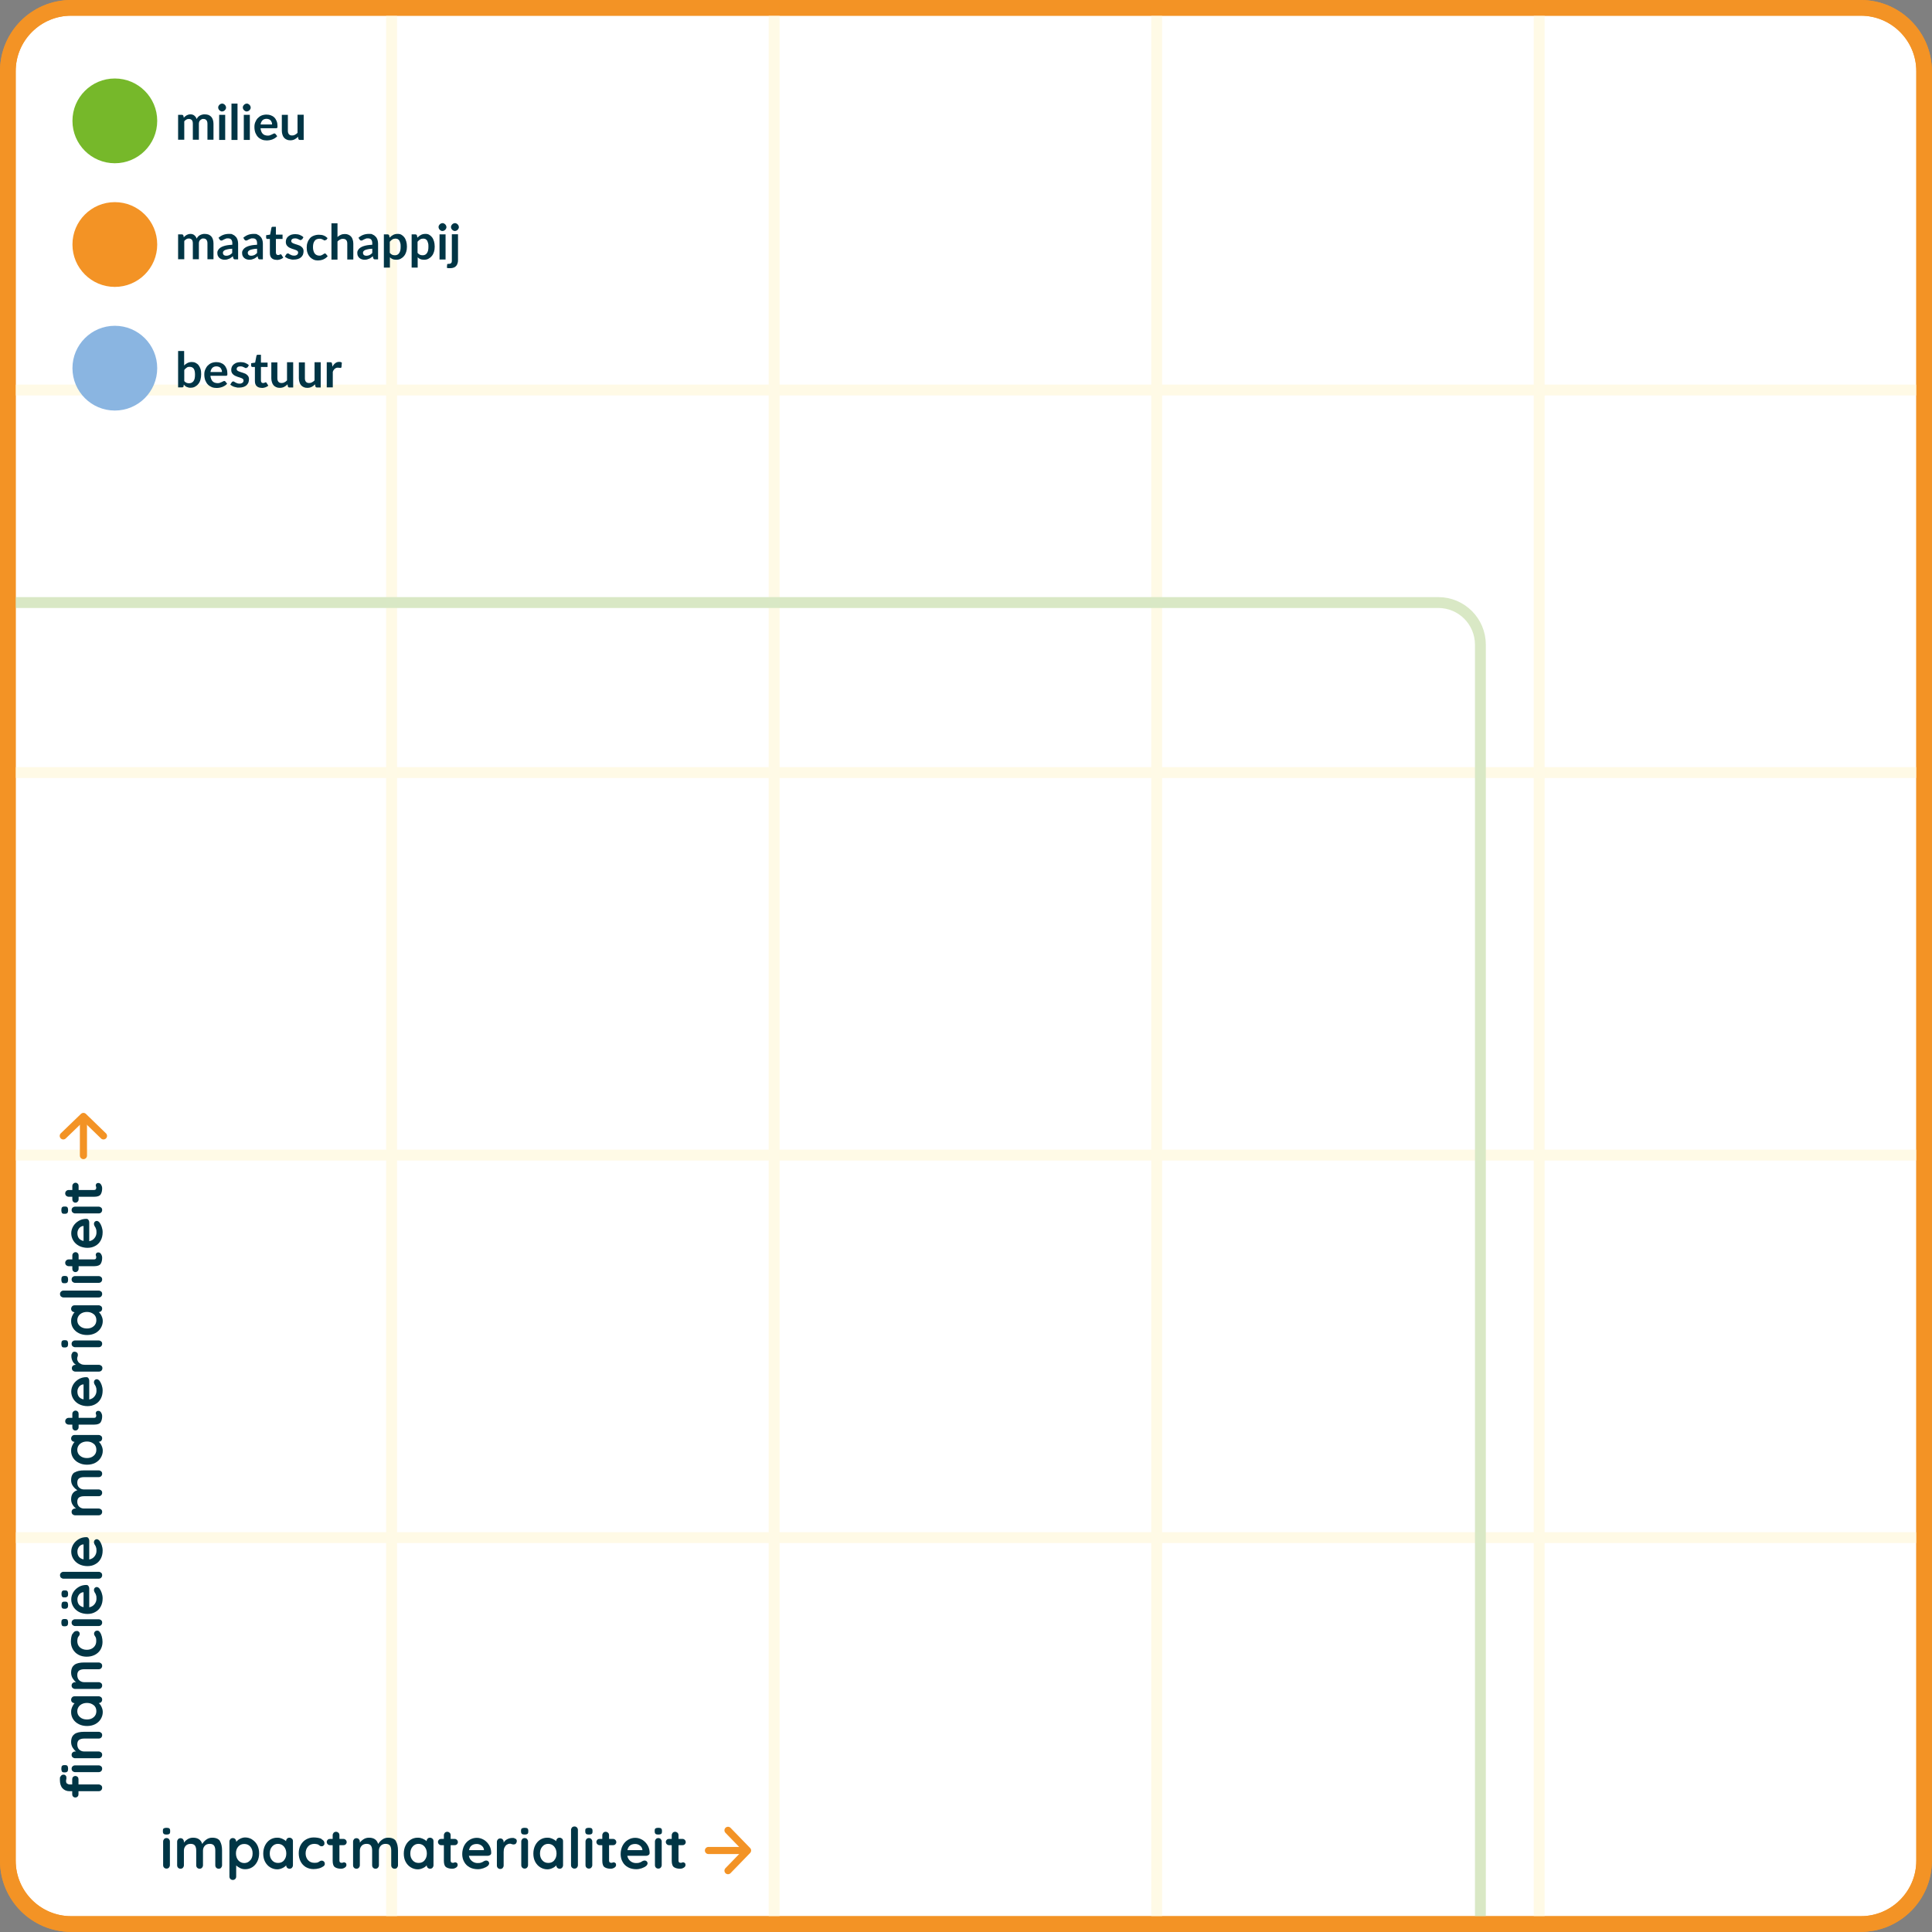 <?xml version="1.0" encoding="UTF-8"?>
<svg xmlns="http://www.w3.org/2000/svg" version="1.1" viewBox="0 0 1600 1600">
  <rect x="0" y="0" width="1600" height="1600" fill="#808080" stroke="none"/>
  <defs>
    <style>
      .cls-1 {
        stroke: #f39325;
        stroke-linecap: round;
        stroke-linejoin: round;
        stroke-width: 5.9px;
      }

      .cls-1, .cls-2, .cls-3 {
        fill: none;
      }

      .cls-2 {
        stroke: #d9e8c5;
      }

      .cls-2, .cls-3 {
        stroke-miterlimit: 10;
        stroke-width: 9px;
      }

      .cls-4 {
        fill: #f39325;
      }

      .cls-5 {
        fill: #fff;
      }

      .cls-3 {
        stroke: #fffae6;
      }

      .cls-6 {
        fill: #8ab5e1;
      }

      .cls-7 {
        fill: #003545;
      }

      .cls-8 {
        fill: #76b82a;
      }
    </style>
  </defs>
  <!-- Generator: Adobe Illustrator 28.7.1, SVG Export Plug-In . SVG Version: 1.2.0 Build 142)  -->
  <g>
    <g id="kader">
      <g>
        <rect class="cls-5" x="6.5" y="6.5" width="1587" height="1587" rx="52.4" ry="52.4"/>
        <path class="cls-4" d="M1541.1,13c25.3,0,45.9,20.6,45.9,45.9v1482.1c0,25.3-20.6,45.9-45.9,45.9H58.9c-25.3,0-45.9-20.6-45.9-45.9V58.9c0-25.3,20.6-45.9,45.9-45.9h1482.1M1541.1,0H58.9C26.4,0,0,26.4,0,58.9v1482.1c0,32.5,26.4,58.9,58.9,58.9h1482.1c32.5,0,58.9-26.4,58.9-58.9V58.9c0-32.5-26.4-58.9-58.9-58.9h0Z"/>
      </g>
    </g>
    <g id="lijnen">
      <line class="cls-3" x1="641.1" y1="8.4" x2="641.1" y2="1588.4"/>
      <line class="cls-3" x1="324.3" y1="8" x2="324.3" y2="1588"/>
      <line class="cls-3" x1="957.9" y1="8.4" x2="957.9" y2="1588.4"/>
      <line class="cls-3" x1="1274.7" y1="8.4" x2="1274.7" y2="1588.4"/>
      <line class="cls-3" x1="1589.3" y1="639.8" x2="9.3" y2="639.8"/>
      <line class="cls-3" x1="1589.7" y1="323" x2="9.7" y2="323"/>
      <line class="cls-3" x1="1589.3" y1="956.6" x2="9.3" y2="956.6"/>
      <line class="cls-3" x1="1589.3" y1="1273.4" x2="9.3" y2="1273.4"/>
    </g>
    <g id="marge">
      <path class="cls-2" d="M6,499h1185.1c19.3,0,34.9,15.6,34.9,34.9v1061.1"/>
    </g>
    <g id="kader-2" data-name="kader">
      <path class="cls-4" d="M1541.1,13c25.3,0,45.9,20.6,45.9,45.9v1482.1c0,25.3-20.6,45.9-45.9,45.9H58.9c-25.3,0-45.9-20.6-45.9-45.9V58.9c0-25.3,20.6-45.9,45.9-45.9h1482.1M1541.1,0H58.9C26.4,0,0,26.4,0,58.9v1482.1c0,32.5,26.4,58.9,58.9,58.9h1482.1c32.5,0,58.9-26.4,58.9-58.9V58.9c0-32.5-26.4-58.9-58.9-58.9h0Z"/>
    </g>
    <g id="tekst">
      <g>
        <line class="cls-1" x1="586.7" y1="1532.5" x2="616.1" y2="1532.5"/>
        <polyline class="cls-1" points="602.9 1515.8 619.1 1532.5 602.9 1549.2"/>
      </g>
      <g>
        <line class="cls-1" x1="69.1" y1="957" x2="69.1" y2="927.5"/>
        <polyline class="cls-1" points="52.4 940.7 69.1 924.6 85.7 940.7"/>
      </g>
      <circle class="cls-8" cx="95.1" cy="100.1" r="35.1"/>
      <circle class="cls-4" cx="95.1" cy="202.5" r="35.1"/>
      <circle class="cls-6" cx="95.1" cy="304.9" r="35.1"/>
      <g>
        <path class="cls-7" d="M147.5,115.9v-20.8h3.1c.6,0,1.1.3,1.3.9l.3,1.5c.4-.4.7-.8,1.1-1.1.4-.3.8-.6,1.3-.9.5-.2.9-.4,1.5-.6.5-.1,1.1-.2,1.7-.2,1.3,0,2.4.4,3.2,1.1.8.7,1.5,1.6,1.9,2.8.3-.7.7-1.3,1.2-1.8.5-.5,1-.9,1.6-1.2.6-.3,1.2-.5,1.9-.7s1.3-.2,2-.2c1.1,0,2.2.2,3.1.5.9.4,1.6.9,2.2,1.5.6.7,1.1,1.5,1.4,2.5.3,1,.5,2.1.5,3.3v13.2h-5v-13.2c0-1.3-.3-2.3-.9-3-.6-.7-1.4-1-2.5-1s-1,0-1.4.3c-.4.2-.8.4-1.2.8s-.6.7-.8,1.2c-.2.5-.3,1.1-.3,1.7v13.2h-5v-13.2c0-1.4-.3-2.4-.8-3-.6-.6-1.4-1-2.5-1s-1.4.2-2,.5-1.2.8-1.8,1.5v15.2h-5Z"/>
        <path class="cls-7" d="M187.2,89.1c0,.4,0,.8-.3,1.2-.2.4-.4.7-.7,1-.3.3-.6.5-1,.7-.4.2-.8.3-1.3.3s-.8,0-1.2-.3c-.4-.2-.7-.4-1-.7-.3-.3-.5-.6-.7-1-.2-.4-.3-.8-.3-1.2s0-.9.3-1.3c.2-.4.4-.7.7-1,.3-.3.6-.5,1-.7.4-.2.8-.3,1.2-.3s.9,0,1.3.3c.4.2.7.4,1,.7.3.3.5.6.7,1s.3.8.3,1.3ZM186.5,95.1v20.8h-5v-20.8h5Z"/>
        <path class="cls-7" d="M196.7,85.8v30.1h-5v-30.1h5Z"/>
        <path class="cls-7" d="M207.6,89.1c0,.4,0,.8-.3,1.2-.2.4-.4.7-.7,1-.3.3-.6.5-1,.7-.4.2-.8.3-1.3.3s-.8,0-1.2-.3c-.4-.2-.7-.4-1-.7-.3-.3-.5-.6-.7-1-.2-.4-.3-.8-.3-1.2s0-.9.3-1.3c.2-.4.4-.7.7-1,.3-.3.6-.5,1-.7.4-.2.8-.3,1.2-.3s.9,0,1.3.3c.4.2.7.4,1,.7.3.3.5.6.7,1s.3.8.3,1.3ZM206.9,95.1v20.8h-5v-20.8h5Z"/>
        <path class="cls-7" d="M215.8,106.1c0,1.1.3,2,.6,2.8s.7,1.4,1.2,1.9,1.1.9,1.7,1.1c.7.2,1.4.4,2.2.4s1.5,0,2.1-.3,1.1-.4,1.5-.6c.4-.2.8-.4,1.2-.6s.7-.3,1-.3.7.2.9.5l1.4,1.8c-.6.6-1.2,1.2-1.9,1.6-.7.4-1.4.8-2.2,1.1-.7.3-1.5.4-2.3.6-.8.1-1.5.2-2.3.2-1.4,0-2.8-.2-4-.7-1.2-.5-2.3-1.2-3.2-2.1s-1.6-2.1-2.2-3.5c-.5-1.4-.8-3-.8-4.8s.2-2.7.7-4c.5-1.2,1.1-2.3,2-3.3.9-.9,1.9-1.7,3.1-2.2s2.6-.8,4.2-.8,2.5.2,3.6.6c1.1.4,2.1,1,2.9,1.8.8.8,1.4,1.8,1.9,3,.5,1.2.7,2.5.7,4s0,1.3-.2,1.5c-.2.3-.5.4-.9.4h-12.9ZM225.3,103.1c0-.6,0-1.3-.3-1.8-.2-.6-.5-1.1-.8-1.5-.4-.4-.8-.8-1.4-1-.6-.2-1.2-.4-2-.4-1.4,0-2.6.4-3.4,1.2s-1.4,2-1.6,3.5h9.4Z"/>
        <path class="cls-7" d="M251.5,95.1v20.8h-3.1c-.7,0-1.1-.3-1.3-.9l-.3-1.7c-.9.9-1.8,1.6-2.8,2.1-1,.5-2.2.8-3.6.8s-2.1-.2-3-.6-1.6-.9-2.2-1.6-1-1.5-1.3-2.5c-.3-1-.5-2-.5-3.2v-13.2h5v13.2c0,1.3.3,2.2.9,2.9s1.5,1,2.6,1,1.7-.2,2.4-.6c.8-.4,1.5-.9,2.1-1.6v-15h5Z"/>
      </g>
      <g>
        <path class="cls-7" d="M147.5,214.9v-20.8h3.1c.6,0,1.1.3,1.3.9l.3,1.5c.4-.4.7-.8,1.1-1.1.4-.3.8-.6,1.3-.9.5-.2.9-.4,1.5-.6.5-.1,1.1-.2,1.7-.2,1.3,0,2.4.4,3.2,1.1.8.7,1.5,1.6,1.9,2.8.3-.7.7-1.3,1.2-1.8.5-.5,1-.9,1.6-1.2.6-.3,1.2-.5,1.9-.7s1.3-.2,2-.2c1.1,0,2.2.2,3.1.5.9.4,1.6.9,2.2,1.5.6.7,1.1,1.5,1.4,2.5.3,1,.5,2.1.5,3.3v13.2h-5v-13.2c0-1.3-.3-2.3-.9-3-.6-.7-1.4-1-2.5-1s-1,0-1.4.3c-.4.2-.8.4-1.2.8s-.6.7-.8,1.2c-.2.5-.3,1.1-.3,1.7v13.2h-5v-13.2c0-1.4-.3-2.4-.8-3-.6-.6-1.4-1-2.5-1s-1.4.2-2,.5-1.2.8-1.8,1.5v15.2h-5Z"/>
        <path class="cls-7" d="M180.9,197c2.4-2.2,5.3-3.3,8.6-3.3s2.3.2,3.3.6c1,.4,1.8,1,2.4,1.7.7.7,1.2,1.6,1.5,2.5.3,1,.5,2.1.5,3.2v13.1h-2.3c-.5,0-.8,0-1.1-.2s-.5-.4-.6-.9l-.4-1.5c-.5.5-1,.9-1.5,1.2-.5.4-1,.7-1.6.9-.5.2-1.1.4-1.7.6-.6.1-1.3.2-2,.2s-1.7-.1-2.4-.4-1.4-.6-1.9-1.1-1-1.1-1.3-1.8c-.3-.7-.4-1.5-.4-2.4s0-1,.3-1.6c.2-.5.5-1,.9-1.5.4-.5.9-.9,1.5-1.3.6-.4,1.4-.8,2.3-1.1.9-.3,2-.6,3.2-.8,1.2-.2,2.6-.3,4.2-.4v-1.2c0-1.4-.3-2.4-.9-3.1-.6-.7-1.5-1-2.6-1s-1.5,0-2,.3c-.5.2-1,.4-1.4.6-.4.2-.8.4-1.1.6-.3.2-.7.3-1.1.3s-.6,0-.9-.3-.4-.4-.6-.6l-.9-1.6ZM192.3,206c-1.4,0-2.7.2-3.6.4s-1.8.4-2.4.7-1,.6-1.3,1-.4.8-.4,1.2c0,.9.3,1.5.8,1.9.5.4,1.2.6,2,.6s1.9-.2,2.7-.6c.7-.4,1.5-.9,2.2-1.7v-3.5Z"/>
        <path class="cls-7" d="M201.4,197c2.4-2.2,5.3-3.3,8.6-3.3s2.3.2,3.3.6c1,.4,1.8,1,2.4,1.7.7.7,1.2,1.6,1.5,2.5.3,1,.5,2.1.5,3.2v13.1h-2.3c-.5,0-.8,0-1.1-.2s-.5-.4-.6-.9l-.4-1.5c-.5.5-1,.9-1.5,1.2-.5.4-1,.7-1.6.9-.5.2-1.1.4-1.7.6-.6.1-1.3.2-2,.2s-1.7-.1-2.4-.4-1.4-.6-1.9-1.1-1-1.1-1.3-1.8c-.3-.7-.4-1.5-.4-2.4s0-1,.3-1.6c.2-.5.5-1,.9-1.5.4-.5.9-.9,1.5-1.3.6-.4,1.4-.8,2.3-1.1.9-.3,2-.6,3.2-.8,1.2-.2,2.6-.3,4.2-.4v-1.2c0-1.4-.3-2.4-.9-3.1-.6-.7-1.5-1-2.6-1s-1.5,0-2,.3c-.5.2-1,.4-1.4.6-.4.2-.8.4-1.1.6-.3.2-.7.3-1.1.3s-.6,0-.9-.3-.4-.4-.6-.6l-.9-1.6ZM212.9,206c-1.4,0-2.7.2-3.6.4s-1.8.4-2.4.7-1,.6-1.3,1-.4.8-.4,1.2c0,.9.3,1.5.8,1.9.5.4,1.2.6,2,.6s1.9-.2,2.7-.6c.7-.4,1.5-.9,2.2-1.7v-3.5Z"/>
        <path class="cls-7" d="M229.1,215.2c-1.8,0-3.2-.5-4.2-1.5-1-1-1.4-2.4-1.4-4.2v-11.6h-2.1c-.3,0-.5,0-.7-.3-.2-.2-.3-.4-.3-.8v-2l3.3-.5,1.1-5.7c0-.3.2-.5.4-.6.2-.1.4-.2.7-.2h2.6v6.5h5.5v3.6h-5.5v11.3c0,.6.2,1.2.5,1.5.3.4.8.5,1.3.5s.6,0,.8-.1c.2,0,.4-.2.5-.2.2,0,.3-.2.4-.2.1,0,.2-.1.4-.1s.3,0,.4.1.2.2.3.3l1.5,2.4c-.7.6-1.6,1.1-2.5,1.4-.9.3-1.9.5-2.9.5Z"/>
        <path class="cls-7" d="M249.9,198.2c-.1.2-.3.4-.4.5-.1,0-.3.1-.6.1s-.5,0-.8-.2c-.3-.1-.6-.3-1-.5-.4-.2-.8-.3-1.2-.5-.5-.1-1-.2-1.6-.2-1,0-1.8.2-2.3.6-.6.4-.8,1-.8,1.6s.1.8.4,1.1c.3.3.7.6,1.2.8.5.2,1,.4,1.6.6.6.2,1.2.4,1.9.6.6.2,1.2.5,1.9.7.6.3,1.1.6,1.6,1.1.5.4.9.9,1.2,1.5.3.6.4,1.3.4,2.1s-.2,1.9-.5,2.8c-.4.8-.9,1.6-1.6,2.2-.7.6-1.6,1.1-2.6,1.4-1,.3-2.2.5-3.6.5s-1.4,0-2.1-.2-1.3-.3-2-.5c-.6-.2-1.2-.5-1.7-.8-.5-.3-1-.6-1.4-1l1.2-1.9c.1-.2.3-.4.5-.5.2-.1.5-.2.8-.2s.6,0,.9.3.6.4,1,.6.8.4,1.3.6c.5.2,1.1.3,1.9.3s1.1,0,1.5-.2c.4-.1.8-.3,1.1-.6.3-.2.5-.5.6-.8.1-.3.2-.6.2-.9,0-.5-.1-.9-.4-1.2-.3-.3-.7-.6-1.2-.8-.5-.2-1-.4-1.6-.6s-1.2-.4-1.9-.6c-.6-.2-1.3-.5-1.9-.8-.6-.3-1.2-.7-1.6-1.1-.5-.4-.9-1-1.2-1.6-.3-.6-.4-1.4-.4-2.3s.2-1.7.5-2.4.8-1.4,1.5-2c.7-.6,1.5-1,2.4-1.4,1-.3,2.1-.5,3.4-.5s2.7.2,3.9.7,2.2,1.1,2.9,1.9l-1.1,1.8Z"/>
        <path class="cls-7" d="M269.9,198.5c-.1.2-.3.3-.4.4-.1.1-.3.2-.6.2s-.5,0-.7-.2c-.2-.2-.5-.3-.9-.5-.3-.2-.7-.4-1.2-.5-.5-.2-1-.2-1.7-.2s-1.6.2-2.3.5c-.7.3-1.2.8-1.6,1.4s-.8,1.3-1,2.2-.3,1.8-.3,2.9.1,2.1.4,3c.2.9.6,1.6,1,2.2.4.6,1,1,1.6,1.3.6.3,1.3.5,2.1.5s1.4,0,1.9-.3c.5-.2.9-.4,1.2-.6.3-.2.6-.5.9-.6.2-.2.5-.3.8-.3s.7.2.9.5l1.4,1.8c-.6.6-1.2,1.2-1.8,1.6-.6.4-1.3.8-2,1.1-.7.3-1.4.4-2.1.6-.7.1-1.5.2-2.2.2-1.3,0-2.5-.2-3.6-.7-1.1-.5-2.1-1.2-3-2.1-.8-.9-1.5-2-2-3.4-.5-1.3-.7-2.8-.7-4.5s.2-2.9.7-4.2c.4-1.3,1.1-2.4,1.9-3.4.8-1,1.9-1.7,3.2-2.2s2.7-.8,4.3-.8,2.9.2,4.1.7c1.2.5,2.2,1.2,3.1,2.1l-1.3,1.8Z"/>
        <path class="cls-7" d="M279.5,196.3c.8-.8,1.7-1.4,2.7-1.8,1-.5,2.1-.7,3.4-.7s2.1.2,3,.6c.9.4,1.6.9,2.2,1.6s1,1.5,1.3,2.5c.3,1,.5,2,.5,3.2v13.2h-5v-13.2c0-1.3-.3-2.2-.9-2.9-.6-.7-1.5-1-2.7-1s-1.7.2-2.4.6c-.8.4-1.5.9-2.1,1.6v15h-5v-30.1h5v11.5Z"/>
        <path class="cls-7" d="M296.8,197c2.4-2.2,5.3-3.3,8.6-3.3s2.3.2,3.3.6c1,.4,1.8,1,2.4,1.7.7.7,1.2,1.6,1.5,2.5.3,1,.5,2.1.5,3.2v13.1h-2.3c-.5,0-.8,0-1.1-.2s-.5-.4-.6-.9l-.4-1.5c-.5.5-1,.9-1.5,1.2-.5.4-1,.7-1.6.9-.5.2-1.1.4-1.7.6-.6.1-1.3.2-2,.2s-1.7-.1-2.4-.4-1.4-.6-1.9-1.1-1-1.1-1.3-1.8c-.3-.7-.4-1.5-.4-2.4s0-1,.3-1.6c.2-.5.5-1,.9-1.5.4-.5.9-.9,1.5-1.3.6-.4,1.4-.8,2.3-1.1.9-.3,2-.6,3.2-.8,1.2-.2,2.6-.3,4.2-.4v-1.2c0-1.4-.3-2.4-.9-3.1-.6-.7-1.5-1-2.6-1s-1.5,0-2,.3c-.5.2-1,.4-1.4.6-.4.2-.8.4-1.1.6-.3.2-.7.3-1.1.3s-.6,0-.9-.3-.4-.4-.6-.6l-.9-1.6ZM308.3,206c-1.4,0-2.7.2-3.6.4s-1.8.4-2.4.7-1,.6-1.3,1-.4.8-.4,1.2c0,.9.3,1.5.8,1.9.5.4,1.2.6,2,.6s1.9-.2,2.7-.6c.7-.4,1.5-.9,2.2-1.7v-3.5Z"/>
        <path class="cls-7" d="M322.6,196.9c.9-1,1.8-1.7,2.9-2.3,1.1-.6,2.3-.9,3.8-.9s2.2.2,3.1.7c.9.5,1.7,1.2,2.4,2.1.7.9,1.2,2,1.6,3.3s.6,2.8.6,4.5-.2,3-.6,4.3c-.4,1.3-1,2.5-1.8,3.4-.8,1-1.7,1.7-2.8,2.3s-2.3.8-3.7.8-2.2-.2-3-.5c-.8-.4-1.6-.9-2.2-1.5v8.5h-5v-27.5h3.1c.6,0,1.1.3,1.3.9l.4,1.9ZM322.9,209.5c.6.7,1.2,1.2,1.9,1.5s1.4.4,2.2.4,1.4-.1,2-.4c.6-.3,1.1-.7,1.5-1.3.4-.6.8-1.3,1-2.2.2-.9.3-1.9.3-3.1s0-2.2-.3-3.1c-.2-.8-.5-1.5-.8-2.1-.4-.5-.8-.9-1.3-1.2-.5-.2-1.1-.4-1.8-.4-1,0-1.9.2-2.7.7-.7.4-1.4,1.1-2.1,1.9v9.3Z"/>
        <path class="cls-7" d="M345.6,196.9c.9-1,1.8-1.7,2.9-2.3,1.1-.6,2.3-.9,3.8-.9s2.2.2,3.1.7c.9.5,1.7,1.2,2.4,2.1.7.9,1.2,2,1.6,3.3s.6,2.8.6,4.5-.2,3-.6,4.3c-.4,1.3-1,2.5-1.8,3.4-.8,1-1.7,1.7-2.8,2.3s-2.3.8-3.7.8-2.2-.2-3-.5c-.8-.4-1.6-.9-2.2-1.5v8.5h-5v-27.5h3.1c.6,0,1.1.3,1.3.9l.4,1.9ZM345.9,209.5c.6.7,1.2,1.2,1.9,1.5s1.4.4,2.2.4,1.4-.1,2-.4c.6-.3,1.1-.7,1.5-1.3.4-.6.8-1.3,1-2.2.2-.9.3-1.9.3-3.1s0-2.2-.3-3.1c-.2-.8-.5-1.5-.8-2.1-.4-.5-.8-.9-1.3-1.2-.5-.2-1.1-.4-1.8-.4-1,0-1.9.2-2.7.7-.7.4-1.4,1.1-2.1,1.9v9.3Z"/>
        <path class="cls-7" d="M369.7,188.1c0,.4,0,.8-.3,1.2-.2.4-.4.7-.7,1-.3.3-.6.5-1,.7-.4.2-.8.3-1.3.3s-.8,0-1.2-.3c-.4-.2-.7-.4-1-.7-.3-.3-.5-.6-.7-1-.2-.4-.3-.8-.3-1.2s0-.9.3-1.3c.2-.4.4-.7.7-1,.3-.3.6-.5,1-.7.4-.2.8-.3,1.2-.3s.9,0,1.3.3c.4.2.7.4,1,.7.3.3.5.6.7,1s.3.8.3,1.3ZM369,194.1v20.8h-5v-20.8h5Z"/>
        <path class="cls-7" d="M379.3,194.1v21.5c0,.9-.1,1.8-.4,2.5-.2.8-.6,1.5-1.1,2.1-.5.6-1.2,1.1-2,1.4-.8.3-1.9.5-3.1.5s-.9,0-1.3,0c-.4,0-.8-.2-1.3-.3l.2-2.7c0-.3.1-.4.3-.5.2,0,.5-.1,1-.1s.9,0,1.3-.2c.3-.1.6-.3.8-.5.2-.2.3-.5.4-.9s.1-.8.1-1.4v-21.5h5ZM380,188.1c0,.4,0,.8-.3,1.2-.2.4-.4.7-.7,1-.3.3-.6.5-1,.7-.4.2-.8.3-1.3.3s-.8,0-1.2-.3c-.4-.2-.7-.4-1-.7-.3-.3-.5-.6-.7-1-.2-.4-.3-.8-.3-1.2s0-.9.3-1.3c.2-.4.4-.7.7-1,.3-.3.6-.5,1-.7.4-.2.8-.3,1.2-.3s.9,0,1.3.3c.4.2.7.4,1,.7.3.3.5.6.7,1s.3.8.3,1.3Z"/>
      </g>
      <g>
        <path class="cls-7" d="M152.5,302.7c.8-.9,1.8-1.6,2.8-2.1,1-.5,2.2-.8,3.5-.8s2.3.2,3.2.7c1,.5,1.8,1.1,2.5,2,.7.9,1.2,2,1.6,3.2.4,1.3.5,2.7.5,4.2s-.2,3.2-.6,4.6c-.4,1.4-1,2.6-1.8,3.5-.8,1-1.7,1.7-2.8,2.3s-2.3.8-3.6.8-1.2,0-1.8-.2c-.5-.1-1-.3-1.5-.5-.4-.2-.9-.5-1.2-.8s-.7-.7-1.1-1.1l-.2,1.4c0,.4-.2.6-.4.7-.2.1-.5.2-.8.2h-3.3v-30.1h5v11.9ZM152.5,315.5c.6.7,1.2,1.2,1.9,1.5s1.4.4,2.1.4,1.5-.1,2.1-.4,1.1-.7,1.6-1.3c.4-.6.8-1.3,1-2.2.2-.9.3-2,.3-3.3,0-2.3-.4-3.9-1.1-4.9-.8-1-1.8-1.5-3.3-1.5s-1.8.2-2.5.7c-.7.4-1.4,1.1-2,1.9v9.3Z"/>
        <path class="cls-7" d="M174.3,311.1c0,1.1.3,2,.6,2.8s.7,1.4,1.2,1.9,1.1.9,1.7,1.1c.7.2,1.4.4,2.2.4s1.5,0,2.1-.3,1.1-.4,1.5-.6c.4-.2.8-.4,1.2-.6s.7-.3,1-.3.7.2.9.5l1.4,1.8c-.6.6-1.2,1.2-1.9,1.6-.7.4-1.4.8-2.2,1.1-.7.3-1.5.4-2.3.6-.8.1-1.5.2-2.3.2-1.4,0-2.8-.2-4-.7-1.2-.5-2.3-1.2-3.2-2.1s-1.6-2.1-2.2-3.5c-.5-1.4-.8-3-.8-4.8s.2-2.7.7-4c.5-1.2,1.1-2.3,2-3.3.9-.9,1.9-1.7,3.1-2.2s2.6-.8,4.2-.8,2.5.2,3.6.6c1.1.4,2.1,1,2.9,1.8.8.8,1.4,1.8,1.9,3,.5,1.2.7,2.5.7,4s0,1.3-.2,1.5c-.2.3-.5.4-.9.4h-12.9ZM183.8,308.1c0-.6,0-1.3-.3-1.8-.2-.6-.5-1.1-.8-1.5-.4-.4-.8-.8-1.4-1-.6-.2-1.2-.4-2-.4-1.4,0-2.6.4-3.4,1.2s-1.4,2-1.6,3.5h9.4Z"/>
        <path class="cls-7" d="M204.7,304.2c-.1.2-.3.4-.4.5-.1,0-.3.1-.6.1s-.5,0-.8-.2c-.3-.1-.6-.3-1-.5-.4-.2-.8-.3-1.2-.5-.5-.1-1-.2-1.6-.2-1,0-1.8.2-2.3.6-.6.4-.8,1-.8,1.6s.1.8.4,1.1c.3.3.7.6,1.2.8.5.2,1,.4,1.6.6.6.2,1.2.4,1.9.6.6.2,1.2.5,1.9.7.6.3,1.1.6,1.6,1.1.5.4.9.9,1.2,1.5.3.6.4,1.3.4,2.1s-.2,1.9-.5,2.8c-.4.8-.9,1.6-1.6,2.2-.7.6-1.6,1.1-2.6,1.4-1,.3-2.2.5-3.6.5s-1.4,0-2.1-.2-1.3-.3-2-.5c-.6-.2-1.2-.5-1.7-.8-.5-.3-1-.6-1.4-1l1.2-1.9c.1-.2.3-.4.5-.5.2-.1.5-.2.8-.2s.6,0,.9.3.6.4,1,.6.8.4,1.3.6c.5.2,1.1.3,1.9.3s1.1,0,1.5-.2c.4-.1.8-.3,1.1-.6.3-.2.5-.5.6-.8.1-.3.2-.6.2-.9,0-.5-.1-.9-.4-1.2-.3-.3-.7-.6-1.2-.8-.5-.2-1-.4-1.6-.6s-1.2-.4-1.9-.6c-.6-.2-1.3-.5-1.9-.8-.6-.3-1.2-.7-1.6-1.1-.5-.4-.9-1-1.2-1.6-.3-.6-.4-1.4-.4-2.3s.2-1.7.5-2.4.8-1.4,1.5-2c.7-.6,1.5-1,2.4-1.4,1-.3,2.1-.5,3.4-.5s2.7.2,3.9.7,2.2,1.1,2.9,1.9l-1.1,1.8Z"/>
        <path class="cls-7" d="M216.7,321.2c-1.8,0-3.2-.5-4.2-1.5-1-1-1.4-2.4-1.4-4.2v-11.6h-2.1c-.3,0-.5,0-.7-.3-.2-.2-.3-.4-.3-.8v-2l3.3-.5,1.1-5.7c0-.3.2-.5.4-.6.2-.1.4-.2.7-.2h2.6v6.5h5.5v3.6h-5.5v11.3c0,.6.2,1.2.5,1.5.3.4.8.5,1.3.5s.6,0,.8-.1c.2,0,.4-.2.5-.2.2,0,.3-.2.4-.2.1,0,.2-.1.4-.1s.3,0,.4.1.2.2.3.3l1.5,2.4c-.7.6-1.6,1.1-2.5,1.4-.9.3-1.9.5-2.9.5Z"/>
        <path class="cls-7" d="M242.8,300.1v20.8h-3.1c-.7,0-1.1-.3-1.3-.9l-.3-1.7c-.9.9-1.8,1.6-2.8,2.1-1,.5-2.2.8-3.6.8s-2.1-.2-3-.6-1.6-.9-2.2-1.6-1-1.5-1.3-2.5c-.3-1-.5-2-.5-3.2v-13.2h5v13.2c0,1.3.3,2.2.9,2.9s1.5,1,2.6,1,1.7-.2,2.4-.6c.8-.4,1.5-.9,2.1-1.6v-15h5Z"/>
        <path class="cls-7" d="M265.6,300.1v20.8h-3.1c-.7,0-1.1-.3-1.3-.9l-.3-1.7c-.9.9-1.8,1.6-2.8,2.1-1,.5-2.2.8-3.6.8s-2.1-.2-3-.6-1.6-.9-2.2-1.6-1-1.5-1.3-2.5c-.3-1-.5-2-.5-3.2v-13.2h5v13.2c0,1.3.3,2.2.9,2.9s1.5,1,2.6,1,1.7-.2,2.4-.6c.8-.4,1.5-.9,2.1-1.6v-15h5Z"/>
        <path class="cls-7" d="M275.3,303.7c.6-1.2,1.4-2.2,2.3-2.9.9-.7,1.9-1.1,3.2-1.1s1.7.2,2.3.6l-.3,3.7c0,.2-.2.4-.3.5-.1.1-.3.2-.5.2s-.5,0-.9-.1c-.4,0-.8-.1-1.2-.1-.6,0-1,0-1.5.2-.4.2-.8.4-1.2.7-.3.3-.6.7-.9,1.1-.3.4-.5.9-.7,1.5v12.8h-5v-20.8h2.9c.5,0,.9,0,1.1.3.2.2.3.5.4,1l.3,2.3Z"/>
      </g>
      <g>
        <path class="cls-7" d="M55.6,1477.1c.6.4,1.3.7,2,.7h2.2v-4.3c0-.8.2-1.4.7-1.9.5-.5,1.1-.8,1.9-.8s1.4.3,1.9.8c.5.5.7,1.1.7,1.9v4.3h16.7c.8,0,1.5.3,2.1.8.6.5.8,1.2.8,2s-.3,1.5-.8,2c-.5.5-1.2.8-2.1.8h-16.7v2.5c0,.8-.2,1.4-.7,1.9-.5.5-1.1.8-1.9.8s-1.4-.3-1.9-.8c-.5-.5-.7-1.1-.7-1.9v-2.5h-2.2c-2.4,0-4.3-.8-5.8-2.4-1.5-1.6-2.2-4-2.2-7s.2-2.2.7-3c.5-.9,1.2-1.3,2.2-1.3s1.4.2,1.8.7c.5.4.7,1,.7,1.6s0,.3,0,.5c0,.2,0,.4,0,.5-.2.8-.3,1.4-.3,1.9,0,1.1.3,1.8.9,2.3ZM55.8,1467.1c-.3.4-1,.7-1.8.7h-.9c-.9,0-1.5-.2-1.8-.7-.3-.5-.5-1.2-.5-2.3s.2-1.9.5-2.3c.3-.4,1-.7,1.8-.7h.9c.9,0,1.5.2,1.9.7.3.5.5,1.2.5,2.3s-.2,1.8-.5,2.3ZM83.8,1462.8c.6.5.8,1.2.8,2s-.3,1.5-.8,2c-.5.5-1.2.8-2.1.8h-19.5c-.8,0-1.5-.3-2.1-.8-.5-.5-.8-1.2-.8-2s.3-1.5.8-2c.6-.5,1.2-.8,2.1-.8h19.5c.8,0,1.5.3,2.1.8Z"/>
        <path class="cls-7" d="M61.7,1436c1.9-1.2,4.5-1.8,7.9-1.8h12.1c.8,0,1.5.3,2.1.8.6.5.8,1.2.8,2s-.3,1.5-.8,2c-.5.5-1.2.8-2.1.8h-12.1c-1.7,0-3.1.4-4.1,1.1-1,.7-1.5,2-1.5,3.7s.5,3.3,1.6,4.3c1.1,1,2.4,1.6,4,1.6h12.1c.8,0,1.5.3,2.1.8.6.5.8,1.2.8,2s-.3,1.5-.8,2c-.5.5-1.2.8-2.1.8h-19.5c-.8,0-1.5-.3-2.1-.8-.5-.5-.8-1.2-.8-2s.3-1.5.8-2c.6-.5,1.2-.8,2.1-.8h.8c-1.1-.8-2.1-2-2.9-3.3-.8-1.4-1.2-2.9-1.2-4.5,0-3.2,1-5.4,2.9-6.6Z"/>
        <path class="cls-7" d="M59.7,1405.6c.5-.5,1.2-.8,2.1-.8h19.9c.8,0,1.5.3,2.1.8.6.5.8,1.2.8,2s-.3,1.5-.8,2c-.5.5-1.2.8-2,.8.9.8,1.7,1.8,2.3,3.2.6,1.3,1,2.7,1,4.2,0,2.2-.6,4.1-1.7,5.9-1.1,1.8-2.7,3.2-4.6,4.2-2,1-4.2,1.5-6.7,1.5s-4.8-.5-6.8-1.5c-2-1-3.6-2.4-4.7-4.1-1.1-1.7-1.7-3.7-1.7-5.8s.3-2.9.8-4.2c.6-1.3,1.2-2.4,2.1-3.3h0c-.8,0-1.5-.3-2.1-.8-.5-.5-.8-1.2-.8-2s.3-1.5.8-2ZM77.6,1412.2c-1.5-1.3-3.4-1.9-5.6-1.9s-4.1.6-5.7,1.9c-1.5,1.3-2.3,3-2.3,5s.8,3.7,2.3,4.9c1.5,1.3,3.4,1.9,5.7,1.9s4.1-.6,5.6-1.9c1.5-1.3,2.2-2.9,2.2-5s-.7-3.7-2.2-5Z"/>
        <path class="cls-7" d="M61.7,1378.6c1.9-1.2,4.5-1.8,7.9-1.8h12.1c.8,0,1.5.3,2.1.8.6.5.8,1.2.8,2s-.3,1.5-.8,2c-.5.5-1.2.8-2.1.8h-12.1c-1.7,0-3.1.4-4.1,1.1-1,.7-1.5,2-1.5,3.7s.5,3.3,1.6,4.3c1.1,1,2.4,1.6,4,1.6h12.1c.8,0,1.5.3,2.1.8.6.5.8,1.2.8,2s-.3,1.5-.8,2c-.5.5-1.2.8-2.1.8h-19.5c-.8,0-1.5-.3-2.1-.8-.5-.5-.8-1.2-.8-2s.3-1.5.8-2c.6-.5,1.2-.8,2.1-.8h.8c-1.1-.8-2.1-2-2.9-3.3-.8-1.4-1.2-2.9-1.2-4.5,0-3.2,1-5.4,2.9-6.6Z"/>
        <path class="cls-7" d="M60.1,1353.2c.8-1.6,1.9-2.5,3.3-2.5s1.3.2,1.8.6c.5.4.8.9.8,1.6s0,.9-.2,1.2c-.1.3-.3.6-.6.9-.2.3-.4.6-.6.9-.2.3-.3.8-.4,1.4-.1.6-.2,1.1-.2,1.5,0,2.4.7,4.2,2.2,5.5,1.5,1.3,3.4,2,5.7,2s4.1-.7,5.6-2c1.5-1.4,2.2-3.1,2.2-5.2s-.2-2.7-.6-3.4c0-.2-.3-.4-.5-.8-.2-.3-.4-.6-.5-.9-.1-.3-.2-.6-.2-1,0-.8.3-1.4.8-1.9.5-.5,1.1-.7,1.9-.7s1.5.4,2.1,1.3c.7.9,1.2,2,1.6,3.5s.6,3,.6,4.6c0,2.4-.6,4.5-1.7,6.4-1.1,1.8-2.7,3.3-4.7,4.3-2,1-4.2,1.5-6.7,1.5s-4.8-.5-6.8-1.6c-2-1.1-3.5-2.5-4.6-4.4-1.1-1.9-1.7-4-1.7-6.4s.4-4.8,1.2-6.5Z"/>
        <path class="cls-7" d="M55.8,1346.1c-.3.4-1,.7-1.8.7h-.9c-.9,0-1.5-.2-1.8-.7-.3-.5-.5-1.2-.5-2.3s.2-1.9.5-2.3c.3-.4,1-.7,1.8-.7h.9c.9,0,1.5.2,1.9.7.3.5.5,1.2.5,2.3s-.2,1.8-.5,2.3ZM83.8,1341.8c.6.5.8,1.2.8,2s-.3,1.5-.8,2c-.5.5-1.2.8-2.1.8h-19.5c-.8,0-1.5-.3-2.1-.8-.5-.5-.8-1.2-.8-2s.3-1.5.8-2c.6-.5,1.2-.8,2.1-.8h19.5c.8,0,1.5.3,2.1.8Z"/>
        <path class="cls-7" d="M55.8,1322.2c-.4.4-1,.7-1.8.7h-.8c-.9,0-1.5-.2-1.8-.7-.3-.5-.5-1.2-.5-2.2s.2-1.8.5-2.2c.4-.5,1-.7,1.8-.7h.8c.9,0,1.5.2,1.9.7.3.5.5,1.2.5,2.3s-.2,1.7-.5,2.1ZM55.8,1331.6c-.4.4-1,.7-1.8.7h-.8c-.8,0-1.5-.2-1.8-.7-.4-.5-.5-1.2-.5-2.1s.2-1.9.5-2.4c.3-.4,1-.7,1.8-.7h.8c.9,0,1.5.2,1.9.7.3.5.5,1.2.5,2.3s-.2,1.7-.5,2.1ZM73.2,1313.5c.5.6.7,1.2.7,2v15.6c1.9-.4,3.3-1.2,4.4-2.6,1.1-1.4,1.6-2.9,1.6-4.6s-.1-2.3-.4-3c-.2-.7-.5-1.3-.8-1.7-.3-.4-.4-.7-.5-.9-.3-.6-.4-1.1-.4-1.6s.2-1.2.7-1.7c.5-.5,1-.7,1.6-.7s1.6.4,2.3,1.3c.7.9,1.3,2.1,1.8,3.5.5,1.5.8,3,.8,4.5,0,2.6-.5,4.9-1.6,6.9-1.1,2-2.6,3.5-4.5,4.5-1.9,1.1-4.1,1.6-6.5,1.6s-5.1-.6-7.1-1.7c-2-1.1-3.6-2.6-4.7-4.5-1.1-1.9-1.6-3.8-1.6-5.9s.6-4,1.7-5.9c1.1-1.8,2.7-3.3,4.6-4.4,1.9-1.1,4-1.6,6.2-1.6.8,0,1.4.3,1.8.9ZM69.2,1331v-12.4h-.3c-1.3.1-2.5.8-3.4,1.9-.9,1.2-1.4,2.5-1.4,4,0,3.6,1.7,5.8,5.1,6.5Z"/>
        <path class="cls-7" d="M83.8,1302.5c.6.5.8,1.2.8,2.1s-.3,1.4-.8,2c-.5.5-1.2.8-2.1.8h-29.1c-.8,0-1.5-.3-2.1-.8-.5-.5-.8-1.2-.8-2.1s.3-1.4.8-2c.6-.5,1.2-.8,2.1-.8h29.1c.8,0,1.5.3,2.1.8Z"/>
        <path class="cls-7" d="M73.2,1273.9c.5.6.7,1.2.7,2v15.6c1.9-.4,3.3-1.2,4.4-2.6,1.1-1.4,1.6-2.9,1.6-4.6s-.1-2.3-.4-3c-.2-.7-.5-1.3-.8-1.7-.3-.4-.4-.7-.5-.9-.3-.6-.4-1.1-.4-1.6s.2-1.2.7-1.7c.5-.5,1-.7,1.6-.7s1.6.4,2.3,1.3c.7.9,1.3,2.1,1.8,3.5.5,1.5.8,3,.8,4.5,0,2.6-.5,4.9-1.6,6.9-1.1,2-2.6,3.5-4.5,4.5-1.9,1.1-4.1,1.6-6.5,1.6s-5.1-.6-7.1-1.7c-2-1.1-3.6-2.6-4.7-4.5-1.1-1.9-1.6-3.8-1.6-5.9s.6-4,1.7-5.9c1.1-1.8,2.7-3.3,4.6-4.4,1.9-1.1,4-1.6,6.2-1.6.8,0,1.4.3,1.8.9ZM69.2,1291.4v-12.4h-.3c-1.3.1-2.5.8-3.4,1.9-.9,1.2-1.4,2.5-1.4,4,0,3.6,1.7,5.8,5.1,6.5Z"/>
        <path class="cls-7" d="M61.7,1219.5c1.9-1.2,4.5-1.8,7.9-1.8h12.1c.8,0,1.5.3,2.1.8.6.5.8,1.2.8,2s-.3,1.5-.8,2c-.5.5-1.2.8-2.1.8h-12.1c-1.7,0-3.1.3-4.1,1-1,.7-1.5,1.9-1.5,3.6s.5,3.1,1.6,4.1c1.1,1,2.4,1.5,4,1.5h12.1c.8,0,1.5.3,2.1.8.6.5.8,1.2.8,2s-.3,1.5-.8,2c-.5.5-1.2.8-2.1.8h-12.1c-1.7,0-3.1.3-4.1,1-1,.7-1.5,1.9-1.5,3.6s.5,3.1,1.6,4.1c1.1,1,2.4,1.5,4,1.5h12.1c.8,0,1.5.3,2.1.8.6.5.8,1.2.8,2s-.3,1.5-.8,2c-.5.5-1.2.8-2.1.8h-19.5c-.8,0-1.5-.3-2.1-.8-.5-.5-.8-1.2-.8-2s.3-1.5.8-2c.6-.5,1.2-.8,2.1-.8h.8c-1.1-.8-2.1-1.9-2.9-3.2-.8-1.3-1.2-2.8-1.2-4.4,0-4,1.7-6.5,5.2-7.6-1.3-.7-2.5-1.8-3.6-3.3-1.1-1.5-1.6-3.1-1.6-5,0-3.1,1-5.3,2.9-6.5Z"/>
        <path class="cls-7" d="M59.7,1189.2c.5-.5,1.2-.8,2.1-.8h19.9c.8,0,1.5.3,2.1.8.6.5.8,1.2.8,2s-.3,1.5-.8,2c-.5.5-1.2.8-2,.8.9.8,1.7,1.8,2.3,3.2.6,1.3,1,2.7,1,4.2,0,2.2-.6,4.1-1.7,5.9-1.1,1.8-2.7,3.2-4.6,4.2-2,1-4.2,1.5-6.7,1.5s-4.8-.5-6.8-1.5c-2-1-3.6-2.4-4.7-4.1-1.1-1.7-1.7-3.7-1.7-5.8s.3-2.9.8-4.2c.6-1.3,1.2-2.4,2.1-3.3h0c-.8,0-1.5-.3-2.1-.8-.5-.5-.8-1.2-.8-2s.3-1.5.8-2ZM77.6,1195.7c-1.5-1.3-3.4-1.9-5.6-1.9s-4.1.6-5.7,1.9c-1.5,1.3-2.3,3-2.3,5s.8,3.7,2.3,4.9c1.5,1.3,3.4,1.9,5.7,1.9s4.1-.6,5.6-1.9c1.5-1.3,2.2-2.9,2.2-5s-.7-3.7-2.2-5Z"/>
        <path class="cls-7" d="M79.9,1168.9c.4-.4,1-.5,1.7-.5s1.6.5,2.1,1.4c.6.9.9,2,.9,3.1,0,1.9-.4,3.6-1.2,4.9-.8,1.3-2.6,2-5.3,2h-13v2.2c0,.8-.3,1.4-.8,1.9-.5.5-1.1.8-1.9.8s-1.3-.3-1.8-.8c-.5-.5-.7-1.1-.7-1.9v-2.2h-3c-.8,0-1.5-.3-2.1-.8-.5-.5-.8-1.2-.8-2s.3-1.4.8-2c.6-.5,1.2-.8,2.1-.8h3v-3.3c0-.8.3-1.4.8-1.9.5-.5,1.1-.8,1.9-.8s1.3.3,1.8.8c.5.5.7,1.1.7,1.9v3.3h12.8c.7,0,1.1-.2,1.4-.5.3-.3.4-.8.4-1.4s0-.6-.2-1c-.2-.4-.2-.7-.2-1.1s.2-.8.6-1.2Z"/>
        <path class="cls-7" d="M73.2,1141.4c.5.6.7,1.2.7,2v15.6c1.9-.4,3.3-1.2,4.4-2.6,1.1-1.4,1.6-2.9,1.6-4.6s-.1-2.3-.4-3c-.2-.7-.5-1.3-.8-1.7-.3-.4-.4-.7-.5-.9-.3-.6-.4-1.1-.4-1.6s.2-1.2.7-1.7c.5-.5,1-.7,1.6-.7s1.6.4,2.3,1.3c.7.9,1.3,2.1,1.8,3.5.5,1.5.8,3,.8,4.5,0,2.6-.5,4.9-1.6,6.9-1.1,2-2.6,3.5-4.5,4.5-1.9,1.1-4.1,1.6-6.5,1.6s-5.1-.6-7.1-1.7c-2-1.1-3.6-2.6-4.7-4.5-1.1-1.9-1.6-3.8-1.6-5.9s.6-4,1.7-5.9c1.1-1.8,2.7-3.3,4.6-4.4,1.9-1.1,4-1.6,6.2-1.6.8,0,1.4.3,1.8.9ZM69.2,1158.9v-12.4h-.3c-1.3.1-2.5.8-3.4,1.9-.9,1.2-1.4,2.5-1.4,4,0,3.6,1.7,5.8,5.1,6.5Z"/>
        <path class="cls-7" d="M59.7,1120.4c.5-.6,1.2-1,1.9-1s1.7.3,2.2.8c.5.5.7,1.1.7,1.8s-.1,1-.3,1.6c0,0,0,.3-.2.6,0,.3-.1.7-.1,1.1,0,.8.3,1.6.8,2.4.5.8,1.3,1.4,2.3,1.9,1,.5,2.2.7,3.7.7h11.2c.8,0,1.5.3,2.1.8.6.5.8,1.2.8,2s-.3,1.5-.8,2c-.5.5-1.2.8-2.1.8h-19.5c-.8,0-1.5-.3-2.1-.8-.5-.5-.8-1.2-.8-2s.3-1.5.8-2c.6-.5,1.2-.8,2.1-.8h.6c-1.3-.7-2.3-1.8-2.9-3.1-.7-1.4-1-2.8-1-4.3s.3-1.7.8-2.4Z"/>
        <path class="cls-7" d="M55.8,1115.2c-.3.4-1,.7-1.8.7h-.9c-.9,0-1.5-.2-1.8-.7-.3-.5-.5-1.2-.5-2.3s.2-1.9.5-2.3c.3-.4,1-.7,1.8-.7h.9c.9,0,1.5.2,1.9.7.3.5.5,1.2.5,2.3s-.2,1.8-.5,2.3ZM83.8,1110.9c.6.5.8,1.2.8,2s-.3,1.5-.8,2c-.5.5-1.2.8-2.1.8h-19.5c-.8,0-1.5-.3-2.1-.8-.5-.5-.8-1.2-.8-2s.3-1.5.8-2c.6-.5,1.2-.8,2.1-.8h19.5c.8,0,1.5.3,2.1.8Z"/>
        <path class="cls-7" d="M59.7,1081.8c.5-.5,1.2-.8,2.1-.8h19.9c.8,0,1.5.3,2.1.8.6.5.8,1.2.8,2s-.3,1.5-.8,2c-.5.5-1.2.8-2,.8.9.8,1.7,1.8,2.3,3.2.6,1.3,1,2.7,1,4.2,0,2.2-.6,4.1-1.7,5.9-1.1,1.8-2.7,3.2-4.6,4.2-2,1-4.2,1.5-6.7,1.5s-4.8-.5-6.8-1.5c-2-1-3.6-2.4-4.7-4.1-1.1-1.7-1.7-3.7-1.7-5.8s.3-2.9.8-4.2c.6-1.3,1.2-2.4,2.1-3.3h0c-.8,0-1.5-.3-2.1-.8-.5-.5-.8-1.2-.8-2s.3-1.5.8-2ZM77.6,1088.4c-1.5-1.3-3.4-1.9-5.6-1.9s-4.1.6-5.7,1.9c-1.5,1.3-2.3,3-2.3,5s.8,3.7,2.3,4.9c1.5,1.3,3.4,1.9,5.7,1.9s4.1-.6,5.6-1.9c1.5-1.3,2.2-2.9,2.2-5s-.7-3.7-2.2-5Z"/>
        <path class="cls-7" d="M83.8,1069.6c.6.5.8,1.2.8,2.1s-.3,1.4-.8,2c-.5.5-1.2.8-2.1.8h-29.1c-.8,0-1.5-.3-2.1-.8-.5-.5-.8-1.2-.8-2.1s.3-1.4.8-2c.6-.5,1.2-.8,2.1-.8h29.1c.8,0,1.5.3,2.1.8Z"/>
        <path class="cls-7" d="M55.8,1062c-.3.4-1,.7-1.8.7h-.9c-.9,0-1.5-.2-1.8-.7-.3-.5-.5-1.2-.5-2.3s.2-1.9.5-2.3c.3-.4,1-.7,1.8-.7h.9c.9,0,1.5.2,1.9.7.3.5.5,1.2.5,2.3s-.2,1.8-.5,2.3ZM83.8,1057.6c.6.5.8,1.2.8,2s-.3,1.5-.8,2c-.5.5-1.2.8-2.1.8h-19.5c-.8,0-1.5-.3-2.1-.8-.5-.5-.8-1.2-.8-2s.3-1.5.8-2c.6-.5,1.2-.8,2.1-.8h19.5c.8,0,1.5.3,2.1.8Z"/>
        <path class="cls-7" d="M79.9,1037.7c.4-.4,1-.5,1.7-.5s1.6.5,2.1,1.4c.6.9.9,2,.9,3.1,0,1.9-.4,3.6-1.2,4.9-.8,1.3-2.6,2-5.3,2h-13v2.2c0,.8-.3,1.4-.8,1.9-.5.5-1.1.8-1.9.8s-1.3-.3-1.8-.8c-.5-.5-.7-1.1-.7-1.9v-2.2h-3c-.8,0-1.5-.3-2.1-.8-.5-.5-.8-1.2-.8-2s.3-1.4.8-2c.6-.5,1.2-.8,2.1-.8h3v-3.3c0-.8.3-1.4.8-1.9.5-.5,1.1-.8,1.9-.8s1.3.3,1.8.8c.5.5.7,1.1.7,1.9v3.3h12.8c.7,0,1.1-.2,1.4-.5.3-.3.4-.8.4-1.4s0-.6-.2-1c-.2-.4-.2-.7-.2-1.1s.2-.8.6-1.2Z"/>
        <path class="cls-7" d="M73.2,1010.3c.5.6.7,1.2.7,2v15.6c1.9-.4,3.3-1.2,4.4-2.6,1.1-1.4,1.6-2.9,1.6-4.6s-.1-2.3-.4-3c-.2-.7-.5-1.3-.8-1.7-.3-.4-.4-.7-.5-.9-.3-.6-.4-1.1-.4-1.6s.2-1.2.7-1.7c.5-.5,1-.7,1.6-.7s1.6.4,2.3,1.3c.7.9,1.3,2.1,1.8,3.5.5,1.5.8,3,.8,4.5,0,2.6-.5,4.9-1.6,6.9-1.1,2-2.6,3.5-4.5,4.5-1.9,1.1-4.1,1.6-6.5,1.6s-5.1-.6-7.1-1.7c-2-1.1-3.6-2.6-4.7-4.5-1.1-1.9-1.6-3.8-1.6-5.9s.6-4,1.7-5.9c1.1-1.8,2.7-3.3,4.6-4.4,1.9-1.1,4-1.6,6.2-1.6.8,0,1.4.3,1.8.9ZM69.2,1027.7v-12.4h-.3c-1.3.1-2.5.8-3.4,1.9-.9,1.2-1.4,2.5-1.4,4,0,3.6,1.7,5.8,5.1,6.5Z"/>
        <path class="cls-7" d="M55.8,1004.5c-.3.4-1,.7-1.8.7h-.9c-.9,0-1.5-.2-1.8-.7-.3-.5-.5-1.2-.5-2.3s.2-1.9.5-2.3c.3-.4,1-.7,1.8-.7h.9c.9,0,1.5.2,1.9.7.3.5.5,1.2.5,2.3s-.2,1.8-.5,2.3ZM83.8,1000.1c.6.5.8,1.2.8,2s-.3,1.5-.8,2c-.5.5-1.2.8-2.1.8h-19.5c-.8,0-1.5-.3-2.1-.8-.5-.5-.8-1.2-.8-2s.3-1.5.8-2c.6-.5,1.2-.8,2.1-.8h19.5c.8,0,1.5.3,2.1.8Z"/>
        <path class="cls-7" d="M79.9,980.2c.4-.4,1-.5,1.7-.5s1.6.5,2.1,1.4c.6.9.9,2,.9,3.1,0,1.9-.4,3.6-1.2,4.9-.8,1.3-2.6,2-5.3,2h-13v2.2c0,.8-.3,1.4-.8,1.9-.5.5-1.1.8-1.9.8s-1.3-.3-1.8-.8c-.5-.5-.7-1.1-.7-1.9v-2.2h-3c-.8,0-1.5-.3-2.1-.8-.5-.5-.8-1.2-.8-2s.3-1.4.8-2c.6-.5,1.2-.8,2.1-.8h3v-3.3c0-.8.3-1.4.8-1.9.5-.5,1.1-.8,1.9-.8s1.3.3,1.8.8c.5.5.7,1.1.7,1.9v3.3h12.8c.7,0,1.1-.2,1.4-.5.3-.3.4-.8.4-1.4s0-.6-.2-1c-.2-.4-.2-.7-.2-1.1s.2-.8.6-1.2Z"/>
      </g>
      <g>
        <path class="cls-7" d="M135.6,1518.7c-.4-.3-.7-1-.7-1.8v-.9c0-.9.2-1.5.7-1.8.5-.3,1.2-.5,2.3-.5s1.9.2,2.3.5c.4.3.7,1,.7,1.8v.9c0,.9-.2,1.5-.7,1.9-.5.3-1.2.5-2.3.5s-1.8-.2-2.3-.5ZM139.9,1546.7c-.5.5-1.2.8-2,.8s-1.5-.3-2-.8-.8-1.2-.8-2.1v-19.5c0-.8.3-1.5.8-2.1.5-.5,1.2-.8,2-.8s1.5.3,2,.8c.5.6.8,1.2.8,2.1v19.5c0,.8-.3,1.5-.8,2.1Z"/>
        <path class="cls-7" d="M182.1,1524.7c1.2,1.9,1.8,4.5,1.8,7.9v12.1c0,.8-.3,1.5-.8,2.1s-1.2.8-2,.8-1.5-.3-2-.8c-.5-.5-.8-1.2-.8-2.1v-12.1c0-1.7-.3-3.1-1-4.1s-1.9-1.5-3.6-1.5-3.1.5-4.1,1.6-1.5,2.4-1.5,4v12.1c0,.8-.3,1.5-.8,2.1-.5.5-1.2.8-2,.8s-1.5-.3-2-.8c-.5-.5-.8-1.2-.8-2.1v-12.1c0-1.7-.3-3.1-1-4.1s-1.9-1.5-3.6-1.5-3.1.5-4.1,1.6-1.5,2.4-1.5,4v12.1c0,.8-.3,1.5-.8,2.1-.5.5-1.2.8-2,.8s-1.5-.3-2-.8-.8-1.2-.8-2.1v-19.5c0-.8.3-1.5.8-2.1.5-.5,1.2-.8,2-.8s1.5.3,2,.8c.5.6.8,1.2.8,2.1v.8c.8-1.1,1.9-2.1,3.2-2.9,1.3-.8,2.8-1.2,4.4-1.2,4,0,6.5,1.7,7.6,5.2.7-1.3,1.8-2.5,3.3-3.6,1.5-1.1,3.1-1.6,5-1.6,3.1,0,5.3,1,6.5,2.9Z"/>
        <path class="cls-7" d="M208.9,1523.5c1.8,1.1,3.2,2.7,4.2,4.6,1,2,1.5,4.2,1.5,6.7s-.5,4.8-1.5,6.8c-1,2-2.4,3.6-4.1,4.7-1.7,1.1-3.7,1.7-5.8,1.7s-2.9-.3-4.3-.9c-1.3-.6-2.4-1.4-3.3-2.2v9.2c0,.8-.3,1.5-.8,2-.5.5-1.2.8-2,.8s-1.5-.3-2-.8-.8-1.2-.8-2.1v-28.9c0-.8.3-1.5.8-2.1.5-.5,1.2-.8,2-.8s1.5.3,2,.8c.5.6.8,1.2.8,2.1v.2c.8-.9,1.8-1.8,3.2-2.5s2.8-1.1,4.2-1.1c2.2,0,4.1.6,5.9,1.7ZM207.3,1540.6c1.3-1.5,1.9-3.4,1.9-5.7s-.6-4.1-1.9-5.6c-1.3-1.5-2.9-2.2-5-2.2s-3.7.7-5,2.2c-1.3,1.5-1.9,3.4-1.9,5.6s.6,4.1,1.9,5.7c1.3,1.5,3,2.3,5,2.3s3.7-.8,4.9-2.3Z"/>
        <path class="cls-7" d="M241.8,1522.7c.5.5.8,1.2.8,2.1v19.9c0,.8-.3,1.5-.8,2.1-.5.5-1.2.8-2,.8s-1.5-.3-2-.8c-.5-.5-.8-1.2-.8-2-.8.9-1.8,1.7-3.2,2.3-1.3.6-2.7,1-4.2,1-2.2,0-4.1-.6-5.9-1.7-1.8-1.1-3.2-2.7-4.2-4.6s-1.5-4.2-1.5-6.7.5-4.8,1.5-6.8c1-2,2.4-3.6,4.1-4.7,1.7-1.1,3.7-1.7,5.8-1.7s2.9.3,4.2.8c1.3.6,2.4,1.2,3.3,2.1h0c0-.9.3-1.5.8-2.1.5-.5,1.2-.8,2-.8s1.5.3,2,.8ZM235.2,1540.6c1.3-1.5,1.9-3.4,1.9-5.6s-.6-4.1-1.9-5.7c-1.3-1.5-3-2.3-5-2.3s-3.7.8-4.9,2.3c-1.3,1.5-1.9,3.4-1.9,5.7s.6,4.1,1.9,5.6c1.3,1.5,2.9,2.2,5,2.2s3.7-.7,5-2.2Z"/>
        <path class="cls-7" d="M266.2,1523.1c1.6.8,2.5,1.9,2.5,3.3s-.2,1.3-.6,1.8c-.4.5-.9.8-1.6.8s-.9,0-1.2-.2c-.3-.1-.6-.3-.9-.6-.3-.2-.6-.4-.9-.6-.3-.2-.8-.3-1.4-.4-.6-.1-1.1-.2-1.5-.2-2.4,0-4.2.7-5.5,2.2-1.3,1.5-2,3.4-2,5.7s.7,4.1,2,5.6c1.4,1.5,3.1,2.2,5.2,2.2s2.7-.2,3.4-.6c.2,0,.4-.3.8-.5.3-.2.6-.4.9-.5.3-.1.6-.2,1-.2.8,0,1.4.3,1.9.8.5.5.7,1.1.7,1.9s-.4,1.5-1.3,2.1-2,1.2-3.5,1.6-3,.6-4.6.6c-2.4,0-4.5-.6-6.4-1.7-1.8-1.1-3.3-2.7-4.3-4.7s-1.5-4.2-1.5-6.7.5-4.8,1.6-6.8c1.1-2,2.5-3.5,4.4-4.6,1.9-1.1,4-1.7,6.4-1.7s4.8.4,6.5,1.2Z"/>
        <path class="cls-7" d="M286.4,1542.9c.4.4.5,1,.5,1.7s-.5,1.6-1.4,2.1c-.9.6-2,.9-3.1.9-1.9,0-3.6-.4-4.9-1.2s-2-2.6-2-5.3v-13h-2.2c-.8,0-1.4-.3-1.9-.8s-.8-1.1-.8-1.9.3-1.3.8-1.8c.5-.5,1.1-.7,1.9-.7h2.2v-3c0-.8.3-1.5.8-2.1.5-.5,1.2-.8,2-.8s1.4.3,2,.8c.5.5.8,1.2.8,2.1v3h3.3c.8,0,1.4.3,1.9.8.5.5.8,1.1.8,1.9s-.3,1.3-.8,1.8c-.5.5-1.1.7-1.9.7h-3.3v12.8c0,.7.2,1.1.5,1.4s.8.4,1.4.4.6,0,1-.2c.4-.2.7-.2,1.1-.2s.8.2,1.2.6Z"/>
        <path class="cls-7" d="M327.8,1524.7c1.2,1.9,1.8,4.5,1.8,7.9v12.1c0,.8-.3,1.5-.8,2.1s-1.2.8-2,.8-1.5-.3-2-.8c-.5-.5-.8-1.2-.8-2.1v-12.1c0-1.7-.3-3.1-1-4.1s-1.9-1.5-3.6-1.5-3.1.5-4.1,1.6-1.5,2.4-1.5,4v12.1c0,.8-.3,1.5-.8,2.1-.5.5-1.2.8-2,.8s-1.5-.3-2-.8c-.5-.5-.8-1.2-.8-2.1v-12.1c0-1.7-.3-3.1-1-4.1s-1.9-1.5-3.6-1.5-3.1.5-4.1,1.6-1.5,2.4-1.5,4v12.1c0,.8-.3,1.5-.8,2.1-.5.5-1.2.8-2,.8s-1.5-.3-2-.8-.8-1.2-.8-2.1v-19.5c0-.8.3-1.5.8-2.1.5-.5,1.2-.8,2-.8s1.5.3,2,.8c.5.6.8,1.2.8,2.1v.8c.8-1.1,1.9-2.1,3.2-2.9,1.3-.8,2.8-1.2,4.4-1.2,4,0,6.5,1.7,7.6,5.2.7-1.3,1.8-2.5,3.3-3.6,1.5-1.1,3.1-1.6,5-1.6,3.1,0,5.3,1,6.5,2.9Z"/>
        <path class="cls-7" d="M358.2,1522.7c.5.5.8,1.2.8,2.1v19.9c0,.8-.3,1.5-.8,2.1-.5.5-1.2.8-2,.8s-1.5-.3-2-.8c-.5-.5-.8-1.2-.8-2-.8.9-1.8,1.7-3.2,2.3-1.3.6-2.7,1-4.2,1-2.2,0-4.1-.6-5.9-1.7-1.8-1.1-3.2-2.7-4.2-4.6s-1.5-4.2-1.5-6.7.5-4.8,1.5-6.8c1-2,2.4-3.6,4.1-4.7,1.7-1.1,3.7-1.7,5.8-1.7s2.9.3,4.2.8c1.3.6,2.4,1.2,3.3,2.1h0c0-.9.3-1.5.8-2.1.5-.5,1.2-.8,2-.8s1.5.3,2,.8ZM351.6,1540.6c1.3-1.5,1.9-3.4,1.9-5.6s-.6-4.1-1.9-5.7c-1.3-1.5-3-2.3-5-2.3s-3.7.8-4.9,2.3c-1.3,1.5-1.9,3.4-1.9,5.7s.6,4.1,1.9,5.6c1.3,1.5,2.9,2.2,5,2.2s3.7-.7,5-2.2Z"/>
        <path class="cls-7" d="M378.5,1542.9c.4.4.5,1,.5,1.7s-.5,1.6-1.4,2.1c-.9.6-2,.9-3.1.9-1.9,0-3.6-.4-4.9-1.2s-2-2.6-2-5.3v-13h-2.2c-.8,0-1.4-.3-1.9-.8s-.8-1.1-.8-1.9.3-1.3.8-1.8c.5-.5,1.1-.7,1.9-.7h2.2v-3c0-.8.3-1.5.8-2.1.5-.5,1.2-.8,2-.8s1.4.3,2,.8c.5.5.8,1.2.8,2.1v3h3.3c.8,0,1.4.3,1.9.8.5.5.8,1.1.8,1.9s-.3,1.3-.8,1.8c-.5.5-1.1.7-1.9.7h-3.3v12.8c0,.7.2,1.1.5,1.4s.8.4,1.4.4.6,0,1-.2c.4-.2.7-.2,1.1-.2s.8.2,1.2.6Z"/>
        <path class="cls-7" d="M405.9,1536.2c-.6.5-1.2.7-2,.7h-15.6c.4,1.9,1.2,3.3,2.6,4.4,1.4,1.1,2.9,1.6,4.6,1.6s2.3-.1,3-.4c.7-.2,1.3-.5,1.7-.8.4-.3.7-.4.9-.5.6-.3,1.1-.4,1.6-.4s1.2.2,1.7.7.7,1,.7,1.6-.4,1.6-1.3,2.3c-.9.7-2.1,1.3-3.5,1.8-1.5.5-3,.8-4.5.8-2.6,0-4.9-.5-6.9-1.6-2-1.1-3.5-2.6-4.5-4.5-1.1-1.9-1.6-4.1-1.6-6.5s.6-5.1,1.7-7.1c1.1-2,2.6-3.6,4.5-4.7s3.8-1.6,5.9-1.6,4,.6,5.9,1.7c1.8,1.1,3.3,2.7,4.4,4.6,1.1,1.9,1.6,4,1.6,6.2,0,.8-.3,1.4-.9,1.8ZM388.4,1532.2h12.4v-.3c-.1-1.3-.8-2.5-1.9-3.4-1.2-.9-2.5-1.4-4-1.4-3.6,0-5.8,1.7-6.5,5.1Z"/>
        <path class="cls-7" d="M427,1522.7c.6.5,1,1.2,1,1.9s-.3,1.7-.8,2.2-1.1.7-1.8.7-1-.1-1.6-.3c0,0-.3,0-.6-.2s-.7-.1-1.1-.1c-.8,0-1.6.3-2.4.8-.8.5-1.4,1.3-1.9,2.3s-.7,2.2-.7,3.7v11.2c0,.8-.3,1.5-.8,2.1-.5.5-1.2.8-2,.8s-1.5-.3-2-.8-.8-1.2-.8-2.1v-19.5c0-.8.3-1.5.8-2.1.5-.5,1.2-.8,2-.8s1.5.3,2,.8c.5.6.8,1.2.8,2.1v.6c.7-1.3,1.8-2.3,3.1-2.9,1.4-.7,2.8-1,4.3-1s1.7.3,2.4.8Z"/>
        <path class="cls-7" d="M432.2,1518.7c-.4-.3-.7-1-.7-1.8v-.9c0-.9.2-1.5.7-1.8.5-.3,1.2-.5,2.3-.5s1.9.2,2.3.5c.4.3.7,1,.7,1.8v.9c0,.9-.2,1.5-.7,1.9-.5.3-1.2.5-2.3.5s-1.8-.2-2.3-.5ZM436.5,1546.7c-.5.5-1.2.8-2,.8s-1.5-.3-2-.8-.8-1.2-.8-2.1v-19.5c0-.8.3-1.5.8-2.1.5-.5,1.2-.8,2-.8s1.5.3,2,.8c.5.6.8,1.2.8,2.1v19.5c0,.8-.3,1.5-.8,2.1Z"/>
        <path class="cls-7" d="M465.5,1522.7c.5.5.8,1.2.8,2.1v19.9c0,.8-.3,1.5-.8,2.1-.5.5-1.2.8-2,.8s-1.5-.3-2-.8c-.5-.5-.8-1.2-.8-2-.8.9-1.8,1.7-3.2,2.3-1.3.6-2.7,1-4.2,1-2.2,0-4.1-.6-5.9-1.7-1.8-1.1-3.2-2.7-4.2-4.6s-1.5-4.2-1.5-6.7.5-4.8,1.5-6.8c1-2,2.4-3.6,4.1-4.7,1.7-1.1,3.7-1.7,5.8-1.7s2.9.3,4.2.8c1.3.6,2.4,1.2,3.3,2.1h0c0-.9.3-1.5.8-2.1.5-.5,1.2-.8,2-.8s1.5.3,2,.8ZM459,1540.6c1.3-1.5,1.9-3.4,1.9-5.6s-.6-4.1-1.9-5.7c-1.3-1.5-3-2.3-5-2.3s-3.7.8-4.9,2.3c-1.3,1.5-1.9,3.4-1.9,5.7s.6,4.1,1.9,5.6c1.3,1.5,2.9,2.2,5,2.2s3.7-.7,5-2.2Z"/>
        <path class="cls-7" d="M477.8,1546.7c-.5.5-1.2.8-2.1.8s-1.4-.3-2-.8c-.5-.5-.8-1.2-.8-2.1v-29.1c0-.8.3-1.5.8-2.1.5-.5,1.2-.8,2.1-.8s1.4.3,2,.8c.5.6.8,1.2.8,2.1v29.1c0,.8-.3,1.5-.8,2.1Z"/>
        <path class="cls-7" d="M485.4,1518.7c-.4-.3-.7-1-.7-1.8v-.9c0-.9.2-1.5.7-1.8.5-.3,1.2-.5,2.3-.5s1.9.2,2.3.5c.4.3.7,1,.7,1.8v.9c0,.9-.2,1.5-.7,1.9-.5.3-1.2.5-2.3.5s-1.8-.2-2.3-.5ZM489.7,1546.7c-.5.5-1.2.8-2,.8s-1.5-.3-2-.8-.8-1.2-.8-2.1v-19.5c0-.8.3-1.5.8-2.1.5-.5,1.2-.8,2-.8s1.5.3,2,.8c.5.6.8,1.2.8,2.1v19.5c0,.8-.3,1.5-.8,2.1Z"/>
        <path class="cls-7" d="M509.7,1542.9c.4.4.5,1,.5,1.7s-.5,1.6-1.4,2.1c-.9.6-2,.9-3.1.9-1.9,0-3.6-.4-4.9-1.2s-2-2.6-2-5.3v-13h-2.2c-.8,0-1.4-.3-1.9-.8s-.8-1.1-.8-1.9.3-1.3.8-1.8c.5-.5,1.1-.7,1.9-.7h2.2v-3c0-.8.3-1.5.8-2.1.5-.5,1.2-.8,2-.8s1.4.3,2,.8c.5.5.8,1.2.8,2.1v3h3.3c.8,0,1.4.3,1.9.8.5.5.8,1.1.8,1.9s-.3,1.3-.8,1.8c-.5.5-1.1.7-1.9.7h-3.3v12.8c0,.7.2,1.1.5,1.4s.8.4,1.4.4.6,0,1-.2c.4-.2.7-.2,1.1-.2s.8.2,1.2.6Z"/>
        <path class="cls-7" d="M537.1,1536.2c-.6.5-1.2.7-2,.7h-15.6c.4,1.9,1.2,3.3,2.6,4.4,1.4,1.1,2.9,1.6,4.6,1.6s2.3-.1,3-.4c.7-.2,1.3-.5,1.7-.8.4-.3.7-.4.9-.5.6-.3,1.1-.4,1.6-.4s1.2.2,1.7.7.7,1,.7,1.6-.4,1.6-1.3,2.3c-.9.7-2.1,1.3-3.5,1.8-1.5.5-3,.8-4.5.8-2.6,0-4.9-.5-6.9-1.6-2-1.1-3.5-2.6-4.5-4.5-1.1-1.9-1.6-4.1-1.6-6.5s.6-5.1,1.7-7.1c1.1-2,2.6-3.6,4.5-4.7s3.8-1.6,5.9-1.6,4,.6,5.9,1.7c1.8,1.1,3.3,2.7,4.4,4.6,1.1,1.9,1.6,4,1.6,6.2,0,.8-.3,1.4-.9,1.8ZM519.6,1532.2h12.4v-.3c-.1-1.3-.8-2.5-1.9-3.4-1.2-.9-2.5-1.4-4-1.4-3.6,0-5.8,1.7-6.5,5.1Z"/>
        <path class="cls-7" d="M542.9,1518.7c-.4-.3-.7-1-.7-1.8v-.9c0-.9.2-1.5.7-1.8.5-.3,1.2-.5,2.3-.5s1.9.2,2.3.5c.4.3.7,1,.7,1.8v.9c0,.9-.2,1.5-.7,1.9-.5.3-1.2.5-2.3.5s-1.8-.2-2.3-.5ZM547.2,1546.7c-.5.5-1.2.8-2,.8s-1.5-.3-2-.8-.8-1.2-.8-2.1v-19.5c0-.8.3-1.5.8-2.1.5-.5,1.2-.8,2-.8s1.5.3,2,.8c.5.6.8,1.2.8,2.1v19.5c0,.8-.3,1.5-.8,2.1Z"/>
        <path class="cls-7" d="M567.2,1542.9c.4.4.5,1,.5,1.7s-.5,1.6-1.4,2.1c-.9.6-2,.9-3.1.9-1.9,0-3.6-.4-4.9-1.2s-2-2.6-2-5.3v-13h-2.2c-.8,0-1.4-.3-1.9-.8s-.8-1.1-.8-1.9.3-1.3.8-1.8c.5-.5,1.1-.7,1.9-.7h2.2v-3c0-.8.3-1.5.8-2.1.5-.5,1.2-.8,2-.8s1.4.3,2,.8c.5.5.8,1.2.8,2.1v3h3.3c.8,0,1.4.3,1.9.8.5.5.8,1.1.8,1.9s-.3,1.3-.8,1.8c-.5.5-1.1.7-1.9.7h-3.3v12.8c0,.7.2,1.1.5,1.4s.8.4,1.4.4.6,0,1-.2c.4-.2.7-.2,1.1-.2s.8.2,1.2.6Z"/>
      </g>
    </g>
  </g>
</svg>